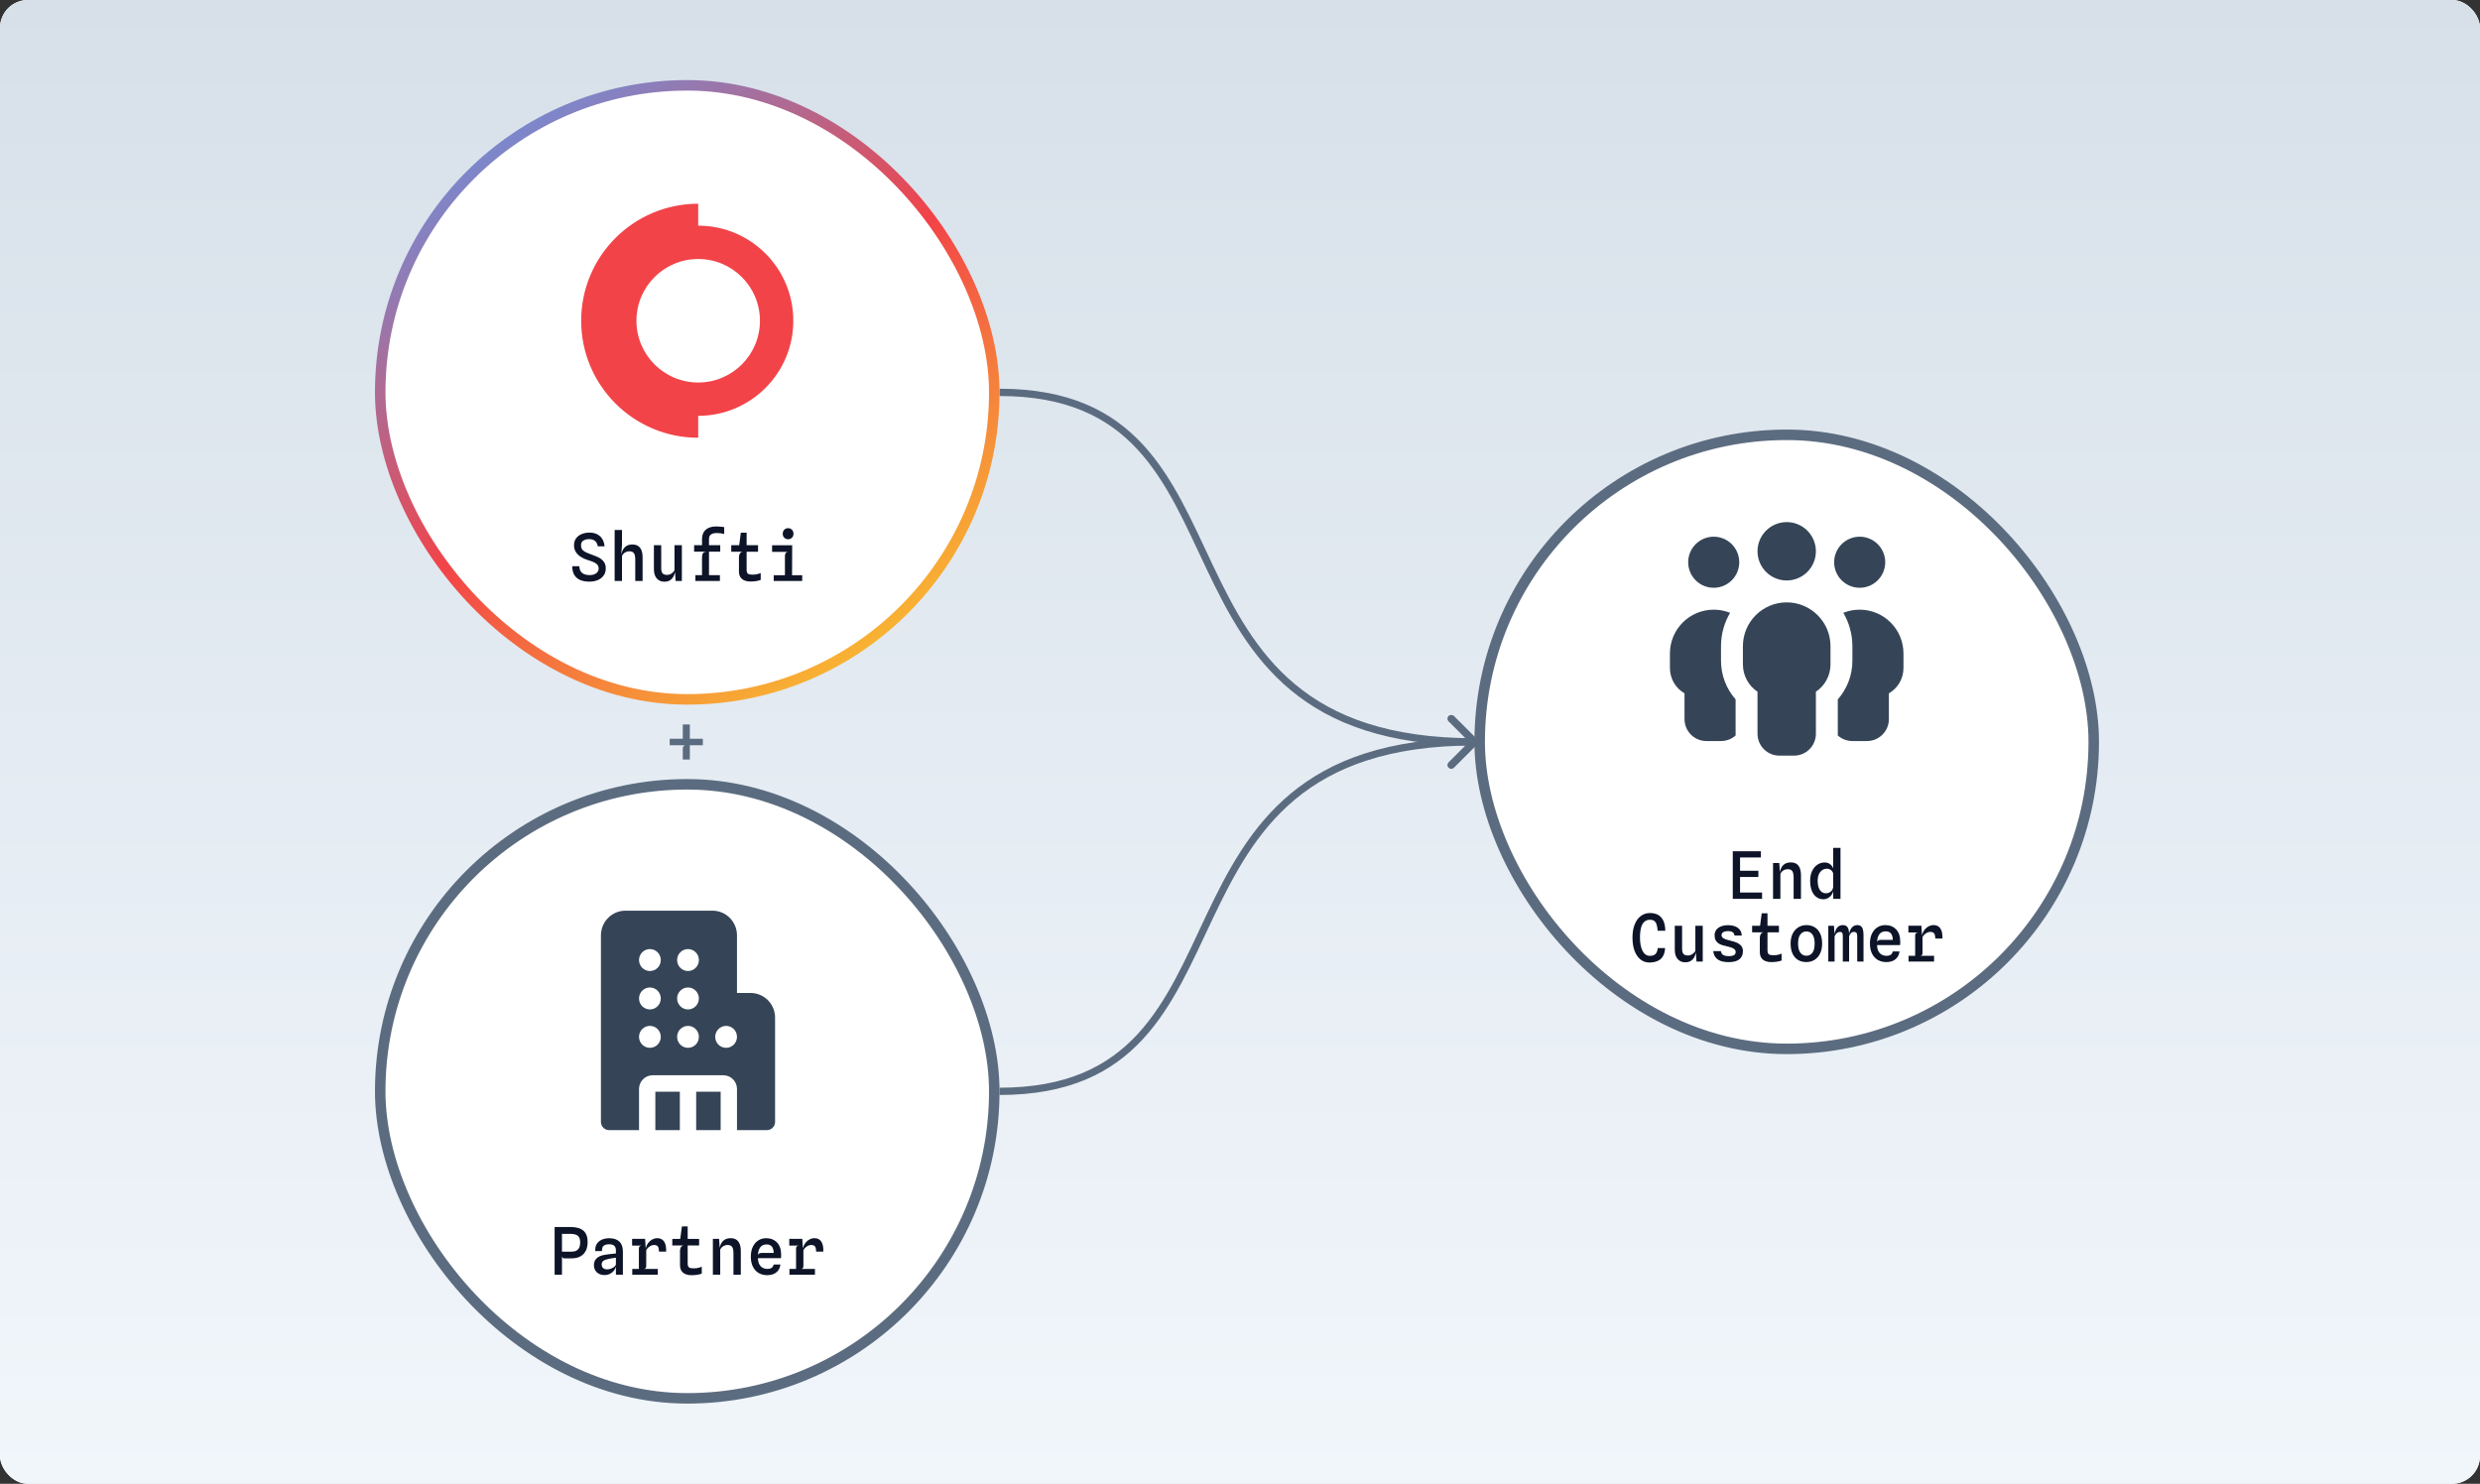 <svg width="356" height="213" viewBox="0 0 356 213" fill="none" xmlns="http://www.w3.org/2000/svg">
<rect x="0" y="0" width="356" height="213" fill="#333333" stroke="none"/>
<rect width="356" height="213" rx="4" fill="white"/>
<rect width="356" height="213" rx="4" fill="url(#paint0_linear_1151_16745)"/>
<path d="M212.026 106.864C212.23 106.66 212.23 106.329 212.026 106.125L208.7 102.8C208.496 102.595 208.165 102.595 207.961 102.8C207.757 103.004 207.757 103.335 207.961 103.539L210.917 106.495L207.961 109.451C207.757 109.655 207.757 109.986 207.961 110.19C208.165 110.394 208.496 110.394 208.7 110.19L212.026 106.864ZM143.484 56.325V56.848C153.127 56.848 159.035 59.931 163.28 64.519C167.565 69.149 170.18 75.325 173.179 81.634C176.161 87.909 179.508 94.275 185.263 99.058C191.035 103.855 199.173 107.018 211.656 107.018V106.495V105.972C199.362 105.972 191.477 102.864 185.931 98.254C180.368 93.63 177.102 87.454 174.123 81.186C171.161 74.953 168.469 68.587 164.048 63.809C159.588 58.99 153.393 55.803 143.484 55.803V56.325Z" fill="#5C6C80"/>
<path d="M212.026 106.865C212.23 106.661 212.23 106.33 212.026 106.126L208.7 102.8C208.496 102.596 208.165 102.596 207.961 102.8C207.757 103.004 207.757 103.335 207.961 103.539L210.917 106.495L207.961 109.451C207.757 109.655 207.757 109.986 207.961 110.19C208.165 110.395 208.496 110.395 208.7 110.19L212.026 106.865ZM143.484 156.665V157.187C153.393 157.187 159.588 154 164.048 149.181C168.469 144.403 171.161 138.037 174.123 131.804C177.102 125.536 180.368 119.36 185.931 114.736C191.477 110.126 199.362 107.018 211.656 107.018V106.495V105.973C199.173 105.973 191.035 109.135 185.263 113.932C179.508 118.715 176.161 125.081 173.179 131.356C170.18 137.666 167.565 143.841 163.28 148.471C159.035 153.059 153.127 156.142 143.484 156.142V156.665Z" fill="#5C6C80"/>
<rect x="212.406" y="62.419" width="88.147" height="88.147" rx="44.074" fill="white"/>
<rect x="212.406" y="62.419" width="88.147" height="88.147" rx="44.074" stroke="#5C6C80" stroke-width="1.507"/>
<g clip-path="url(#clip0_1151_16745)">
<path d="M256.478 74.947C257.589 74.947 258.655 75.389 259.441 76.175C260.227 76.961 260.669 78.027 260.669 79.138C260.669 80.249 260.227 81.315 259.441 82.101C258.655 82.887 257.589 83.329 256.478 83.329C255.366 83.329 254.3 82.887 253.515 82.101C252.729 81.315 252.287 80.249 252.287 79.138C252.287 78.027 252.729 76.961 253.515 76.175C254.3 75.389 255.366 74.947 256.478 74.947ZM262.764 95.377C262.764 97.014 261.932 98.455 260.669 99.299V105.33C260.669 107.066 259.261 108.473 257.526 108.473H255.43C253.695 108.473 252.287 107.066 252.287 105.33V99.299C251.023 98.455 250.192 97.014 250.192 95.377V92.758C250.192 89.287 253.007 86.472 256.478 86.472C259.948 86.472 262.764 89.287 262.764 92.758V95.377ZM246.001 77.043C246.483 77.043 246.959 77.138 247.404 77.322C247.849 77.506 248.253 77.776 248.594 78.117C248.934 78.457 249.204 78.861 249.389 79.306C249.573 79.751 249.668 80.228 249.668 80.71C249.668 81.191 249.573 81.668 249.389 82.113C249.204 82.558 248.934 82.962 248.594 83.302C248.253 83.643 247.849 83.913 247.404 84.097C246.959 84.282 246.483 84.376 246.001 84.376C245.519 84.376 245.043 84.282 244.598 84.097C244.153 83.913 243.749 83.643 243.408 83.302C243.068 82.962 242.797 82.558 242.613 82.113C242.429 81.668 242.334 81.191 242.334 80.71C242.334 80.228 242.429 79.751 242.613 79.306C242.797 78.861 243.068 78.457 243.408 78.117C243.749 77.776 244.153 77.506 244.598 77.322C245.043 77.138 245.519 77.043 246.001 77.043ZM247.049 92.758V94.853C247.049 96.981 247.841 98.92 249.144 100.4V105.33C249.144 105.409 249.144 105.494 249.151 105.573C248.594 106.07 247.861 106.378 247.049 106.378H244.953C243.218 106.378 241.81 104.97 241.81 103.235V99.529C240.56 98.808 239.715 97.453 239.715 95.901V93.806C239.715 90.335 242.531 87.519 246.001 87.519C246.833 87.519 247.625 87.683 248.352 87.971C247.527 89.373 247.049 91.01 247.049 92.758ZM263.812 105.33V100.4C265.115 98.926 265.907 96.981 265.907 94.853V92.758C265.907 91.01 265.429 89.379 264.604 87.971C265.331 87.677 266.123 87.519 266.955 87.519C270.425 87.519 273.241 90.335 273.241 93.806V95.901C273.241 97.453 272.396 98.808 271.146 99.529V103.235C271.146 104.97 269.738 106.378 268.002 106.378H265.907C265.102 106.378 264.362 106.077 263.805 105.573C263.805 105.494 263.812 105.409 263.812 105.33ZM266.955 77.043C267.436 77.043 267.913 77.138 268.358 77.322C268.803 77.506 269.207 77.776 269.548 78.117C269.888 78.457 270.158 78.861 270.343 79.306C270.527 79.751 270.622 80.228 270.622 80.71C270.622 81.191 270.527 81.668 270.343 82.113C270.158 82.558 269.888 82.962 269.548 83.302C269.207 83.643 268.803 83.913 268.358 84.097C267.913 84.282 267.436 84.376 266.955 84.376C266.473 84.376 265.996 84.282 265.552 84.097C265.107 83.913 264.702 83.643 264.362 83.302C264.021 82.962 263.751 82.558 263.567 82.113C263.383 81.668 263.288 81.191 263.288 80.71C263.288 80.228 263.383 79.751 263.567 79.306C263.751 78.861 264.021 78.457 264.362 78.117C264.702 77.776 265.107 77.506 265.552 77.322C265.996 77.138 266.473 77.043 266.955 77.043Z" fill="#354557"/>
</g>
<path d="M248.738 129.036V122.197H252.773V123.091H249.311L249.782 122.654V125.325L249.311 125.001H252.411V125.894H249.523L249.782 125.527V128.669L249.311 128.119H252.942V129.036H248.738ZM254.519 129.036V123.891H255.413L255.535 125.828L255.45 125.438C255.522 124.896 255.692 124.486 255.958 124.21C256.228 123.934 256.598 123.797 257.068 123.797C257.554 123.797 257.918 123.952 258.159 124.262C258.404 124.573 258.526 125.03 258.526 125.636V129.036H257.473V125.998C257.473 125.556 257.41 125.242 257.285 125.057C257.159 124.869 256.943 124.775 256.636 124.775C256.397 124.775 256.182 124.836 255.991 124.958C255.803 125.081 255.664 125.24 255.573 125.438V129.036H254.519ZM261.754 129.093C261.378 129.093 261.045 128.989 260.757 128.782C260.471 128.575 260.247 128.274 260.084 127.879C259.924 127.481 259.844 126.998 259.844 126.43C259.844 125.897 259.937 125.435 260.122 125.043C260.31 124.651 260.562 124.347 260.879 124.13C261.199 123.914 261.555 123.806 261.947 123.806C262.169 123.806 262.365 123.851 262.535 123.942C262.704 124.03 262.845 124.151 262.958 124.304C263.071 124.458 263.152 124.635 263.203 124.836L263.541 124.986L263.179 125.49C263.145 125.302 263.076 125.15 262.972 125.034C262.872 124.918 262.757 124.833 262.629 124.78C262.503 124.726 262.386 124.7 262.276 124.7C261.875 124.7 261.549 124.855 261.298 125.165C261.047 125.473 260.921 125.899 260.921 126.445C260.921 126.811 260.968 127.128 261.063 127.395C261.157 127.661 261.293 127.868 261.472 128.015C261.65 128.16 261.868 128.232 262.125 128.232C262.254 128.232 262.389 128.205 262.53 128.152C262.671 128.095 262.798 128.006 262.911 127.884C263.027 127.758 263.105 127.594 263.146 127.39L263.193 127.738L263.151 127.888C263.123 128.102 263.04 128.301 262.902 128.486C262.767 128.668 262.597 128.815 262.394 128.928C262.193 129.038 261.98 129.093 261.754 129.093ZM263.16 129.036L263.146 127.39V121.718H264.2V129.036H263.16ZM236.777 138.173C236.281 138.173 235.85 138.025 235.483 137.73C235.119 137.433 234.837 137.017 234.636 136.484C234.439 135.951 234.34 135.325 234.34 134.607C234.34 133.877 234.444 133.248 234.651 132.721C234.861 132.191 235.154 131.784 235.53 131.498C235.91 131.21 236.352 131.066 236.856 131.066C237.292 131.066 237.672 131.152 237.995 131.324C238.321 131.497 238.575 131.77 238.757 132.143C238.942 132.516 239.04 133.003 239.053 133.606H237.948C237.929 133.22 237.877 132.913 237.792 132.684C237.711 132.452 237.595 132.285 237.444 132.185C237.294 132.082 237.104 132.03 236.875 132.03C236.549 132.03 236.278 132.121 236.062 132.303C235.845 132.485 235.684 132.765 235.577 133.145C235.471 133.524 235.417 134.012 235.417 134.607C235.417 135.394 235.54 136.026 235.784 136.503C236.029 136.976 236.383 137.213 236.847 137.213C237.104 137.213 237.311 137.169 237.468 137.081C237.625 136.994 237.742 136.867 237.821 136.7C237.899 136.534 237.946 136.332 237.962 136.094H239.02C239.001 136.492 238.929 136.826 238.804 137.095C238.681 137.362 238.517 137.575 238.31 137.735C238.106 137.892 237.872 138.003 237.609 138.069C237.349 138.138 237.071 138.173 236.777 138.173ZM241.881 138.14C241.454 138.14 241.103 137.984 240.827 137.674C240.551 137.36 240.413 136.918 240.413 136.348V132.9H241.462V136.174C241.462 136.534 241.526 136.79 241.655 136.94C241.787 137.088 242.001 137.161 242.299 137.161C242.541 137.161 242.759 137.092 242.953 136.954C243.151 136.816 243.289 136.661 243.367 136.489V132.9H244.425V138.036H243.527L243.405 136.098L243.489 136.489C243.452 136.771 243.378 137.037 243.268 137.288C243.158 137.539 242.992 137.745 242.77 137.904C242.55 138.061 242.254 138.14 241.881 138.14ZM248.109 138.116C247.849 138.116 247.596 138.093 247.352 138.046C247.11 137.999 246.889 137.917 246.689 137.801C246.488 137.685 246.322 137.525 246.19 137.321C246.058 137.114 245.974 136.852 245.936 136.536H247.032C247.06 136.802 247.181 136.99 247.394 137.1C247.607 137.207 247.849 137.26 248.118 137.26C248.438 137.26 248.691 137.216 248.876 137.128C249.061 137.041 249.153 136.882 249.153 136.653C249.153 136.518 249.111 136.404 249.026 136.31C248.942 136.213 248.811 136.13 248.636 136.061C248.46 135.989 248.235 135.923 247.959 135.863C247.73 135.813 247.505 135.757 247.286 135.694C247.07 135.628 246.874 135.54 246.698 135.43C246.526 135.318 246.388 135.169 246.284 134.984C246.181 134.799 246.129 134.559 246.129 134.264C246.129 133.966 246.207 133.709 246.364 133.493C246.521 133.276 246.747 133.109 247.041 132.989C247.336 132.87 247.689 132.811 248.1 132.811C248.42 132.811 248.722 132.859 249.007 132.956C249.293 133.054 249.53 133.212 249.718 133.431C249.906 133.648 250.008 133.938 250.023 134.302H248.984C248.968 134.151 248.923 134.029 248.848 133.935C248.772 133.841 248.67 133.772 248.542 133.728C248.416 133.684 248.267 133.662 248.095 133.662C247.885 133.662 247.708 133.684 247.563 133.728C247.419 133.772 247.31 133.838 247.234 133.925C247.159 134.01 247.121 134.118 247.121 134.25C247.121 134.378 247.168 134.49 247.262 134.584C247.357 134.675 247.498 134.756 247.686 134.828C247.874 134.897 248.108 134.965 248.387 135.031C248.559 135.071 248.749 135.123 248.956 135.186C249.163 135.245 249.36 135.33 249.548 135.44C249.736 135.546 249.89 135.689 250.009 135.868C250.132 136.047 250.193 136.272 250.193 136.545C250.193 137.028 250.028 137.411 249.699 137.693C249.37 137.975 248.84 138.116 248.109 138.116ZM254.22 138.111C253.96 138.111 253.707 138.067 253.463 137.98C253.218 137.892 253.016 137.741 252.856 137.528C252.699 137.312 252.621 137.015 252.621 136.639V134.574C252.621 134.509 252.635 134.421 252.663 134.311C252.694 134.201 252.746 134.099 252.818 134.005C252.893 133.911 252.999 133.856 253.133 133.841L252.621 133.107L252.644 132.975L252.893 131.103H253.721V136.385C253.721 136.705 253.787 136.909 253.919 136.997C254.054 137.084 254.267 137.128 254.558 137.128C254.731 137.128 254.886 137.119 255.024 137.1C255.162 137.078 255.289 137.05 255.405 137.015C255.524 136.978 255.637 136.937 255.744 136.893V137.886C255.524 137.964 255.297 138.02 255.062 138.055C254.827 138.093 254.546 138.111 254.22 138.111ZM251.515 133.841V132.9H255.363V133.841H251.515ZM259.301 138.107C258.846 138.107 258.449 138.006 258.111 137.806C257.772 137.602 257.509 137.302 257.32 136.907C257.132 136.509 257.038 136.02 257.038 135.44C257.038 134.891 257.137 134.421 257.335 134.029C257.532 133.634 257.802 133.331 258.144 133.121C258.485 132.908 258.871 132.801 259.301 132.801C259.768 132.801 260.171 132.908 260.509 133.121C260.848 133.331 261.108 133.634 261.29 134.029C261.472 134.421 261.563 134.891 261.563 135.44C261.563 136.02 261.461 136.509 261.257 136.907C261.057 137.302 260.785 137.602 260.443 137.806C260.102 138.006 259.721 138.107 259.301 138.107ZM259.301 137.199C259.652 137.199 259.937 137.061 260.157 136.785C260.379 136.506 260.491 136.058 260.491 135.44C260.491 134.869 260.384 134.438 260.171 134.146C259.961 133.855 259.671 133.709 259.301 133.709C258.946 133.709 258.659 133.853 258.44 134.142C258.22 134.427 258.111 134.86 258.111 135.44C258.111 136.026 258.22 136.467 258.44 136.762C258.662 137.053 258.949 137.199 259.301 137.199ZM262.448 138.036V132.9H263.267L263.356 134.349L263.29 134.494C263.334 133.965 263.458 133.549 263.662 133.248C263.865 132.947 264.157 132.797 264.536 132.797C264.74 132.797 264.911 132.845 265.049 132.942C265.187 133.04 265.289 133.201 265.355 133.427C265.424 133.649 265.451 133.95 265.435 134.33V138.036H264.532V134.363C264.532 134.131 264.499 133.976 264.433 133.897C264.367 133.816 264.27 133.775 264.141 133.775C264.029 133.775 263.898 133.814 263.751 133.892C263.607 133.971 263.474 134.148 263.351 134.424V138.036H262.448ZM266.601 138.036V134.363C266.601 134.159 266.565 134.01 266.493 133.916C266.421 133.822 266.307 133.775 266.15 133.775C265.977 133.775 265.831 133.83 265.712 133.939C265.593 134.046 265.501 134.206 265.435 134.419L265.284 134.8L265.388 134.447C265.422 133.933 265.548 133.53 265.764 133.239C265.98 132.944 266.269 132.797 266.63 132.797C266.915 132.797 267.131 132.903 267.279 133.116C267.429 133.33 267.504 133.717 267.504 134.278V138.036H266.601ZM270.77 138.107C270.321 138.107 269.92 138.006 269.565 137.806C269.214 137.602 268.937 137.302 268.733 136.907C268.529 136.512 268.427 136.028 268.427 135.454C268.427 134.89 268.524 134.41 268.719 134.015C268.913 133.62 269.177 133.319 269.509 133.112C269.845 132.905 270.221 132.801 270.638 132.801C271.274 132.801 271.79 133.007 272.185 133.417C272.58 133.828 272.778 134.418 272.778 135.186C272.778 135.292 272.775 135.377 272.768 135.44C272.762 135.499 272.758 135.575 272.754 135.666H269.453C269.459 136.039 269.526 136.34 269.655 136.569C269.787 136.794 269.953 136.959 270.153 137.063C270.357 137.163 270.569 137.213 270.788 137.213C271.03 137.213 271.224 137.171 271.372 137.086C271.519 137.001 271.632 136.832 271.71 136.578H272.67C272.635 136.904 272.533 137.182 272.364 137.411C272.198 137.639 271.978 137.814 271.706 137.933C271.433 138.049 271.121 138.107 270.77 138.107ZM269.457 135.275C269.482 135.137 269.54 135.043 269.631 134.993C269.722 134.943 269.848 134.918 270.008 134.918H271.71C271.701 134.52 271.615 134.217 271.452 134.01C271.288 133.8 271.03 133.695 270.675 133.695C270.277 133.695 269.975 133.838 269.768 134.123C269.561 134.408 269.457 134.792 269.457 135.275ZM273.969 138.036V137.208H277.633V138.036H273.969ZM273.945 133.86V132.891H275.488V133.86H273.945ZM274.919 137.942V134.311C274.919 134.154 274.95 134.045 275.013 133.982C275.076 133.919 275.182 133.878 275.333 133.86L274.919 133.464V132.891H275.813L275.897 134.273C275.969 133.972 276.089 133.712 276.255 133.493C276.424 133.27 276.623 133.099 276.852 132.98C277.084 132.858 277.324 132.797 277.572 132.797C277.989 132.797 278.309 132.955 278.531 133.272C278.754 133.585 278.854 134.07 278.832 134.725H277.807C277.801 134.383 277.747 134.14 277.647 133.996C277.547 133.849 277.358 133.775 277.083 133.775C276.869 133.775 276.653 133.852 276.433 134.005C276.217 134.159 276.063 134.335 275.973 134.532V136.818C275.973 136.931 275.947 137.019 275.897 137.081C275.85 137.141 275.78 137.183 275.686 137.208L275.973 137.411V137.942H274.919Z" fill="#0D1428"/>
<rect x="54.58" y="112.588" width="88.147" height="88.147" rx="44.074" fill="white"/>
<rect x="54.58" y="112.588" width="88.147" height="88.147" rx="44.074" stroke="#5C6C80" stroke-width="1.507"/>
<g clip-path="url(#clip1_1151_16745)">
<path d="M86.262 134.273C86.262 133.333 86.632 132.432 87.291 131.767C87.951 131.103 88.845 130.729 89.777 130.729H102.277C103.21 130.729 104.104 131.103 104.763 131.767C105.423 132.432 105.793 133.333 105.793 134.273V142.542H107.746C108.208 142.542 108.665 142.634 109.091 142.812C109.518 142.99 109.906 143.251 110.232 143.58C110.558 143.909 110.817 144.3 110.994 144.73C111.171 145.16 111.262 145.62 111.262 146.086V161.048C111.262 161.362 111.138 161.662 110.918 161.884C110.699 162.105 110.401 162.229 110.09 162.229H105.793V156.323C105.793 155.236 104.918 154.354 103.84 154.354H93.684C92.606 154.354 91.731 155.236 91.731 156.323V162.229H87.434C87.123 162.229 86.825 162.105 86.605 161.884C86.385 161.662 86.262 161.362 86.262 161.048V134.273ZM103.449 156.717V162.229H99.934V156.717H103.449ZM97.59 156.717V162.229H94.074V156.717H97.59ZM91.731 137.817C91.731 138.235 91.895 138.635 92.188 138.931C92.481 139.226 92.879 139.392 93.293 139.392C93.707 139.392 94.105 139.226 94.398 138.931C94.691 138.635 94.856 138.235 94.856 137.817C94.856 137.399 94.691 136.999 94.398 136.703C94.105 136.408 93.707 136.242 93.293 136.242C92.879 136.242 92.481 136.408 92.188 136.703C91.895 136.999 91.731 137.399 91.731 137.817ZM93.293 147.267C92.879 147.267 92.481 147.433 92.188 147.728C91.895 148.024 91.731 148.424 91.731 148.842C91.731 149.26 91.895 149.66 92.188 149.956C92.481 150.251 92.879 150.417 93.293 150.417C93.707 150.417 94.105 150.251 94.398 149.956C94.691 149.66 94.856 149.26 94.856 148.842C94.856 148.424 94.691 148.024 94.398 147.728C94.105 147.433 93.707 147.267 93.293 147.267ZM93.293 141.754C92.879 141.754 92.481 141.92 92.188 142.216C91.895 142.511 91.731 142.912 91.731 143.329C91.731 143.747 91.895 144.148 92.188 144.443C92.481 144.739 92.879 144.904 93.293 144.904C93.707 144.904 94.105 144.739 94.398 144.443C94.691 144.148 94.856 143.747 94.856 143.329C94.856 142.912 94.691 142.511 94.398 142.216C94.105 141.92 93.707 141.754 93.293 141.754ZM98.762 136.242C98.347 136.242 97.95 136.408 97.657 136.703C97.364 136.999 97.199 137.399 97.199 137.817C97.199 138.235 97.364 138.635 97.657 138.931C97.95 139.226 98.347 139.392 98.762 139.392C99.176 139.392 99.573 139.226 99.867 138.931C100.16 138.635 100.324 138.235 100.324 137.817C100.324 137.399 100.16 136.999 99.867 136.703C99.573 136.408 99.176 136.242 98.762 136.242ZM98.762 147.267C98.347 147.267 97.95 147.433 97.657 147.728C97.364 148.024 97.199 148.424 97.199 148.842C97.199 149.26 97.364 149.66 97.657 149.956C97.95 150.251 98.347 150.417 98.762 150.417C99.176 150.417 99.573 150.251 99.867 149.956C100.16 149.66 100.324 149.26 100.324 148.842C100.324 148.424 100.16 148.024 99.867 147.728C99.573 147.433 99.176 147.267 98.762 147.267ZM104.23 147.267C103.816 147.267 103.419 147.433 103.126 147.728C102.833 148.024 102.668 148.424 102.668 148.842C102.668 149.26 102.833 149.66 103.126 149.956C103.419 150.251 103.816 150.417 104.23 150.417C104.645 150.417 105.042 150.251 105.335 149.956C105.628 149.66 105.793 149.26 105.793 148.842C105.793 148.424 105.628 148.024 105.335 147.728C105.042 147.433 104.645 147.267 104.23 147.267ZM98.762 141.754C98.347 141.754 97.95 141.92 97.657 142.216C97.364 142.511 97.199 142.912 97.199 143.329C97.199 143.747 97.364 144.148 97.657 144.443C97.95 144.739 98.347 144.904 98.762 144.904C99.176 144.904 99.573 144.739 99.867 144.443C100.16 144.148 100.324 143.747 100.324 143.329C100.324 142.912 100.16 142.511 99.867 142.216C99.573 141.92 99.176 141.754 98.762 141.754Z" fill="#354557"/>
</g>
<path d="M80.985 180.639C80.903 180.639 80.83 180.608 80.764 180.545C80.701 180.479 80.67 180.388 80.67 180.272L80.341 179.943L80.67 179.68H82.029C82.308 179.68 82.54 179.633 82.725 179.539C82.91 179.444 83.05 179.3 83.144 179.106C83.238 178.908 83.285 178.659 83.285 178.358C83.285 178.041 83.23 177.794 83.12 177.615C83.014 177.436 82.86 177.311 82.659 177.239C82.459 177.163 82.221 177.126 81.945 177.126H80.642L80.237 176.143C80.347 176.143 80.479 176.143 80.632 176.143C80.789 176.143 80.951 176.143 81.117 176.143C81.286 176.143 81.443 176.143 81.587 176.143C81.734 176.143 81.854 176.143 81.945 176.143C82.735 176.143 83.334 176.315 83.741 176.66C84.152 177.002 84.357 177.562 84.357 178.339C84.357 178.628 84.317 178.908 84.235 179.181C84.157 179.454 84.027 179.7 83.845 179.92C83.666 180.139 83.426 180.315 83.125 180.446C82.827 180.575 82.459 180.639 82.02 180.639H80.985ZM79.616 182.981V176.143H80.67V182.981H79.616ZM86.809 183.038C86.339 183.038 85.962 182.908 85.68 182.648C85.398 182.387 85.257 182.034 85.257 181.589C85.257 181.21 85.381 180.896 85.628 180.649C85.876 180.401 86.245 180.233 86.734 180.145C86.966 180.105 87.195 180.07 87.42 180.042C87.649 180.014 87.852 179.992 88.027 179.976C88.206 179.957 88.334 179.945 88.413 179.938V179.543C88.413 179.205 88.333 178.966 88.173 178.828C88.016 178.687 87.775 178.617 87.449 178.617C87.123 178.617 86.865 178.683 86.677 178.814C86.492 178.943 86.403 179.203 86.409 179.595H85.454C85.42 179.216 85.483 178.888 85.642 178.612C85.802 178.336 86.038 178.124 86.348 177.977C86.662 177.827 87.03 177.751 87.453 177.751C88.087 177.751 88.571 177.911 88.907 178.231C89.245 178.548 89.415 179.024 89.415 179.661V182.981H88.413V181.839C88.353 182.067 88.243 182.273 88.084 182.455C87.927 182.633 87.737 182.776 87.514 182.883C87.295 182.986 87.06 183.038 86.809 183.038ZM87.166 182.219C87.336 182.219 87.511 182.187 87.693 182.121C87.875 182.052 88.033 181.964 88.168 181.857C88.306 181.748 88.388 181.632 88.413 181.509V180.55C88.369 180.553 88.287 180.564 88.168 180.583C88.049 180.598 87.922 180.617 87.787 180.639C87.652 180.658 87.533 180.678 87.43 180.7C87.035 180.779 86.759 180.879 86.602 181.001C86.448 181.124 86.371 181.294 86.371 181.514C86.371 181.73 86.439 181.903 86.574 182.031C86.712 182.157 86.909 182.219 87.166 182.219ZM90.761 182.981V182.154H94.425V182.981H90.761ZM90.737 178.805V177.836H92.28V178.805H90.737ZM91.711 182.887V179.256C91.711 179.1 91.742 178.99 91.805 178.927C91.868 178.864 91.974 178.824 92.125 178.805L91.711 178.41V177.836H92.605L92.689 179.219C92.761 178.918 92.88 178.657 93.047 178.438C93.216 178.215 93.415 178.044 93.644 177.925C93.876 177.803 94.116 177.742 94.364 177.742C94.781 177.742 95.1 177.9 95.323 178.217C95.546 178.53 95.646 179.015 95.624 179.67H94.599C94.593 179.328 94.539 179.085 94.439 178.941C94.339 178.794 94.15 178.72 93.874 178.72C93.661 178.72 93.445 178.797 93.225 178.951C93.009 179.104 92.855 179.28 92.764 179.477V181.763C92.764 181.876 92.739 181.964 92.689 182.027C92.642 182.086 92.572 182.129 92.478 182.154L92.764 182.356V182.887H91.711ZM99.214 183.057C98.954 183.057 98.701 183.013 98.457 182.925C98.212 182.837 98.01 182.687 97.85 182.473C97.693 182.257 97.615 181.961 97.615 181.585V179.52C97.615 179.454 97.629 179.366 97.657 179.256C97.688 179.147 97.74 179.045 97.812 178.951C97.888 178.857 97.993 178.802 98.127 178.786L97.615 178.052L97.638 177.921L97.888 176.049H98.715V181.331C98.715 181.65 98.781 181.854 98.913 181.942C99.048 182.03 99.261 182.074 99.552 182.074C99.725 182.074 99.88 182.064 100.018 182.045C100.156 182.024 100.283 181.995 100.399 181.961C100.518 181.923 100.631 181.882 100.738 181.839V182.831C100.518 182.909 100.291 182.966 100.056 183C99.821 183.038 99.54 183.057 99.214 183.057ZM96.509 178.786V177.845H100.357V178.786H96.509ZM102.333 182.981V177.836H103.227L103.349 179.774L103.265 179.383C103.337 178.841 103.506 178.432 103.773 178.156C104.042 177.88 104.412 177.742 104.883 177.742C105.369 177.742 105.732 177.897 105.974 178.207C106.218 178.518 106.341 178.976 106.341 179.581V182.981H105.287V179.943C105.287 179.501 105.224 179.187 105.099 179.002C104.973 178.814 104.757 178.72 104.45 178.72C104.212 178.72 103.997 178.781 103.805 178.904C103.617 179.026 103.478 179.186 103.387 179.383V182.981H102.333ZM110.123 183.052C109.675 183.052 109.273 182.952 108.919 182.751C108.568 182.547 108.29 182.248 108.087 181.853C107.883 181.458 107.781 180.973 107.781 180.399C107.781 179.835 107.878 179.355 108.072 178.96C108.267 178.565 108.53 178.264 108.863 178.057C109.198 177.85 109.574 177.747 109.991 177.747C110.628 177.747 111.144 177.952 111.539 178.363C111.934 178.773 112.132 179.363 112.132 180.131C112.132 180.238 112.128 180.322 112.122 180.385C112.116 180.445 112.111 180.52 112.108 180.611H108.806C108.812 180.984 108.88 181.285 109.008 181.514C109.14 181.74 109.306 181.904 109.507 182.008C109.711 182.108 109.922 182.158 110.142 182.158C110.383 182.158 110.578 182.116 110.725 182.031C110.873 181.947 110.985 181.777 111.064 181.523H112.023C111.989 181.849 111.887 182.127 111.718 182.356C111.551 182.585 111.332 182.759 111.059 182.878C110.786 182.994 110.474 183.052 110.123 183.052ZM108.811 180.221C108.836 180.083 108.894 179.989 108.985 179.938C109.076 179.888 109.201 179.863 109.361 179.863H111.064C111.054 179.465 110.968 179.162 110.805 178.955C110.642 178.745 110.383 178.64 110.029 178.64C109.631 178.64 109.328 178.783 109.121 179.068C108.914 179.354 108.811 179.738 108.811 180.221ZM113.323 182.981V182.154H116.986V182.981H113.323ZM113.299 178.805V177.836H114.842V178.805H113.299ZM114.273 182.887V179.256C114.273 179.1 114.304 178.99 114.367 178.927C114.429 178.864 114.536 178.824 114.686 178.805L114.273 178.41V177.836H115.166L115.251 179.219C115.323 178.918 115.442 178.657 115.608 178.438C115.778 178.215 115.977 178.044 116.206 177.925C116.438 177.803 116.678 177.742 116.925 177.742C117.342 177.742 117.662 177.9 117.885 178.217C118.107 178.53 118.208 179.015 118.186 179.67H117.16C117.154 179.328 117.101 179.085 117.001 178.941C116.9 178.794 116.712 178.72 116.436 178.72C116.223 178.72 116.007 178.797 115.787 178.951C115.571 179.104 115.417 179.28 115.326 179.477V181.763C115.326 181.876 115.301 181.964 115.251 182.027C115.204 182.086 115.133 182.129 115.039 182.154L115.326 182.356V182.887H114.273Z" fill="#0D1428"/>
<rect x="54.58" y="12.249" width="88.147" height="88.147" rx="44.074" fill="white"/>
<rect x="54.58" y="12.249" width="88.147" height="88.147" rx="44.074" stroke="url(#paint1_linear_1151_16745)" stroke-width="1.507"/>
<path d="M100.225 32.393V29.245C90.95 29.245 83.428 36.767 83.428 46.043C83.428 55.318 90.95 62.84 100.225 62.84V59.693C107.764 59.693 113.878 53.582 113.878 46.04C113.878 38.499 107.767 32.393 100.225 32.393ZM100.225 54.91C95.329 54.91 91.36 50.942 91.36 46.045C91.36 41.149 95.329 37.18 100.225 37.18C105.122 37.18 109.09 41.149 109.09 46.045C109.09 50.942 105.122 54.91 100.225 54.91Z" fill="#F24348"/>
<path d="M84.6 83.495C84.12 83.495 83.697 83.423 83.33 83.279C82.963 83.132 82.675 82.897 82.465 82.574C82.258 82.248 82.15 81.818 82.14 81.285H83.166C83.175 81.617 83.25 81.876 83.391 82.061C83.532 82.246 83.714 82.376 83.937 82.451C84.16 82.523 84.396 82.559 84.647 82.559C84.926 82.559 85.161 82.517 85.353 82.433C85.544 82.348 85.688 82.237 85.785 82.099C85.886 81.957 85.936 81.808 85.936 81.652C85.936 81.42 85.883 81.233 85.776 81.092C85.669 80.948 85.503 80.824 85.278 80.72C85.052 80.617 84.762 80.512 84.407 80.405C84.028 80.289 83.686 80.136 83.382 79.944C83.078 79.75 82.838 79.515 82.662 79.239C82.487 78.963 82.399 78.646 82.399 78.289C82.399 77.875 82.502 77.533 82.709 77.263C82.916 76.991 83.189 76.788 83.528 76.657C83.87 76.522 84.236 76.454 84.628 76.454C85.221 76.454 85.71 76.616 86.096 76.939C86.481 77.262 86.714 77.756 86.792 78.421H85.809C85.781 78.204 85.715 78.019 85.611 77.865C85.508 77.712 85.37 77.594 85.198 77.513C85.028 77.431 84.823 77.39 84.581 77.39C84.236 77.39 83.954 77.463 83.735 77.607C83.515 77.748 83.406 77.961 83.406 78.246C83.406 78.444 83.438 78.616 83.504 78.764C83.57 78.908 83.702 79.043 83.899 79.168C84.097 79.291 84.392 79.421 84.784 79.559C85.066 79.656 85.337 79.759 85.597 79.869C85.858 79.976 86.09 80.103 86.293 80.25C86.497 80.397 86.659 80.579 86.778 80.796C86.897 81.009 86.957 81.274 86.957 81.591C86.96 81.986 86.859 82.326 86.656 82.611C86.452 82.897 86.171 83.116 85.814 83.27C85.459 83.42 85.055 83.495 84.6 83.495ZM88.232 83.401V76.083H89.286V78.27L89.163 79.817L89.253 80.147L89.145 79.813C89.182 79.531 89.259 79.264 89.375 79.013C89.491 78.759 89.662 78.554 89.888 78.397C90.117 78.24 90.415 78.162 90.781 78.162C91.267 78.162 91.633 78.317 91.877 78.627C92.122 78.938 92.244 79.396 92.244 80.001V83.401H91.191V80.363C91.191 79.918 91.126 79.603 90.998 79.418C90.872 79.233 90.656 79.14 90.349 79.14C90.107 79.14 89.892 79.201 89.704 79.323C89.516 79.446 89.377 79.606 89.286 79.803V83.401H88.232ZM95.335 83.505C94.909 83.505 94.558 83.35 94.282 83.039C94.006 82.726 93.868 82.284 93.868 81.713V78.265H94.917V81.539C94.917 81.899 94.981 82.155 95.11 82.305C95.241 82.453 95.456 82.526 95.754 82.526C95.996 82.526 96.213 82.457 96.408 82.32C96.605 82.182 96.743 82.026 96.822 81.854V78.265H97.88V83.401H96.982L96.859 81.464L96.944 81.854C96.906 82.136 96.833 82.403 96.723 82.653C96.613 82.904 96.447 83.11 96.224 83.27C96.005 83.427 95.709 83.505 95.335 83.505ZM100.774 83.213V80.118C100.774 79.83 100.81 79.61 100.882 79.46C100.957 79.309 101.126 79.222 101.39 79.197L100.774 78.477V77.409C100.774 76.992 100.858 76.649 101.028 76.379C101.197 76.106 101.434 75.904 101.738 75.772C102.042 75.641 102.396 75.575 102.801 75.575C102.932 75.575 103.075 75.581 103.229 75.594C103.386 75.603 103.53 75.614 103.661 75.627C103.796 75.639 103.895 75.652 103.958 75.664V76.657C103.892 76.632 103.792 76.608 103.657 76.586C103.522 76.564 103.381 76.547 103.233 76.534C103.086 76.522 102.958 76.516 102.848 76.516C102.65 76.516 102.47 76.542 102.307 76.596C102.147 76.649 102.018 76.738 101.921 76.864C101.824 76.989 101.775 77.163 101.775 77.386V83.213H100.774ZM99.823 83.401V82.564H103.342V83.401H99.823ZM99.64 79.197V78.265H103.389V79.197H99.64ZM107.675 83.477C107.414 83.477 107.162 83.433 106.917 83.345C106.673 83.257 106.47 83.107 106.311 82.893C106.154 82.677 106.075 82.381 106.075 82.004V79.94C106.075 79.874 106.089 79.786 106.118 79.676C106.149 79.567 106.201 79.465 106.273 79.371C106.348 79.276 106.453 79.222 106.588 79.206L106.075 78.472L106.099 78.341L106.348 76.469H107.176V81.751C107.176 82.07 107.242 82.274 107.374 82.362C107.508 82.45 107.722 82.494 108.013 82.494C108.186 82.494 108.341 82.484 108.479 82.465C108.617 82.443 108.744 82.415 108.86 82.381C108.979 82.343 109.092 82.302 109.198 82.258V83.251C108.979 83.329 108.752 83.386 108.516 83.42C108.281 83.458 108.001 83.477 107.675 83.477ZM104.97 79.206V78.265H108.817V79.206H104.97ZM112.675 83.26V79.808C112.675 79.67 112.705 79.541 112.765 79.422C112.824 79.303 112.954 79.237 113.155 79.225L112.675 79.013L112.624 78.604L113.715 78.27L113.696 83.26H112.675ZM111.067 83.401V82.574H115.154V83.401H111.067ZM110.832 79.225V78.27H113.715L113.362 79.225H110.832ZM113.132 77.409C112.918 77.409 112.736 77.337 112.586 77.193C112.435 77.049 112.36 76.859 112.36 76.624C112.36 76.382 112.435 76.188 112.586 76.04C112.736 75.893 112.918 75.82 113.132 75.82C113.345 75.82 113.527 75.893 113.677 76.04C113.828 76.188 113.903 76.382 113.903 76.624C113.903 76.859 113.828 77.049 113.677 77.193C113.527 77.337 113.345 77.409 113.132 77.409Z" fill="#0D1428"/>
<path d="M98.01 109.029V107.5C98.01 107.365 98.036 107.251 98.089 107.157C98.143 107.063 98.232 107.002 98.358 106.973L98.01 106.654V106.084V103.996H99.025V109.029H98.01ZM96.133 106.978V106.047H100.893V106.978H96.133Z" fill="#5C6C80"/>
<defs>
<linearGradient id="paint0_linear_1151_16745" x1="178" y1="0" x2="178" y2="213" gradientUnits="userSpaceOnUse">
<stop stop-color="#D7E0E9"/>
<stop offset="1" stop-color="#F1F6FB"/>
</linearGradient>
<linearGradient id="paint1_linear_1151_16745" x1="56.567" y1="12.463" x2="126.893" y2="110.177" gradientUnits="userSpaceOnUse">
<stop stop-color="#539FF9"/>
<stop offset="0.5" stop-color="#F24348"/>
<stop offset="1" stop-color="#FAD92B"/>
</linearGradient>
<clipPath id="clip0_1151_16745">
<rect width="33.526" height="33.526" fill="white" transform="translate(239.717 74.949)"/>
</clipPath>
<clipPath id="clip1_1151_16745">
<rect width="32.076" height="32.076" fill="white" transform="translate(82.615 130.344)"/>
</clipPath>
</defs>
</svg>
